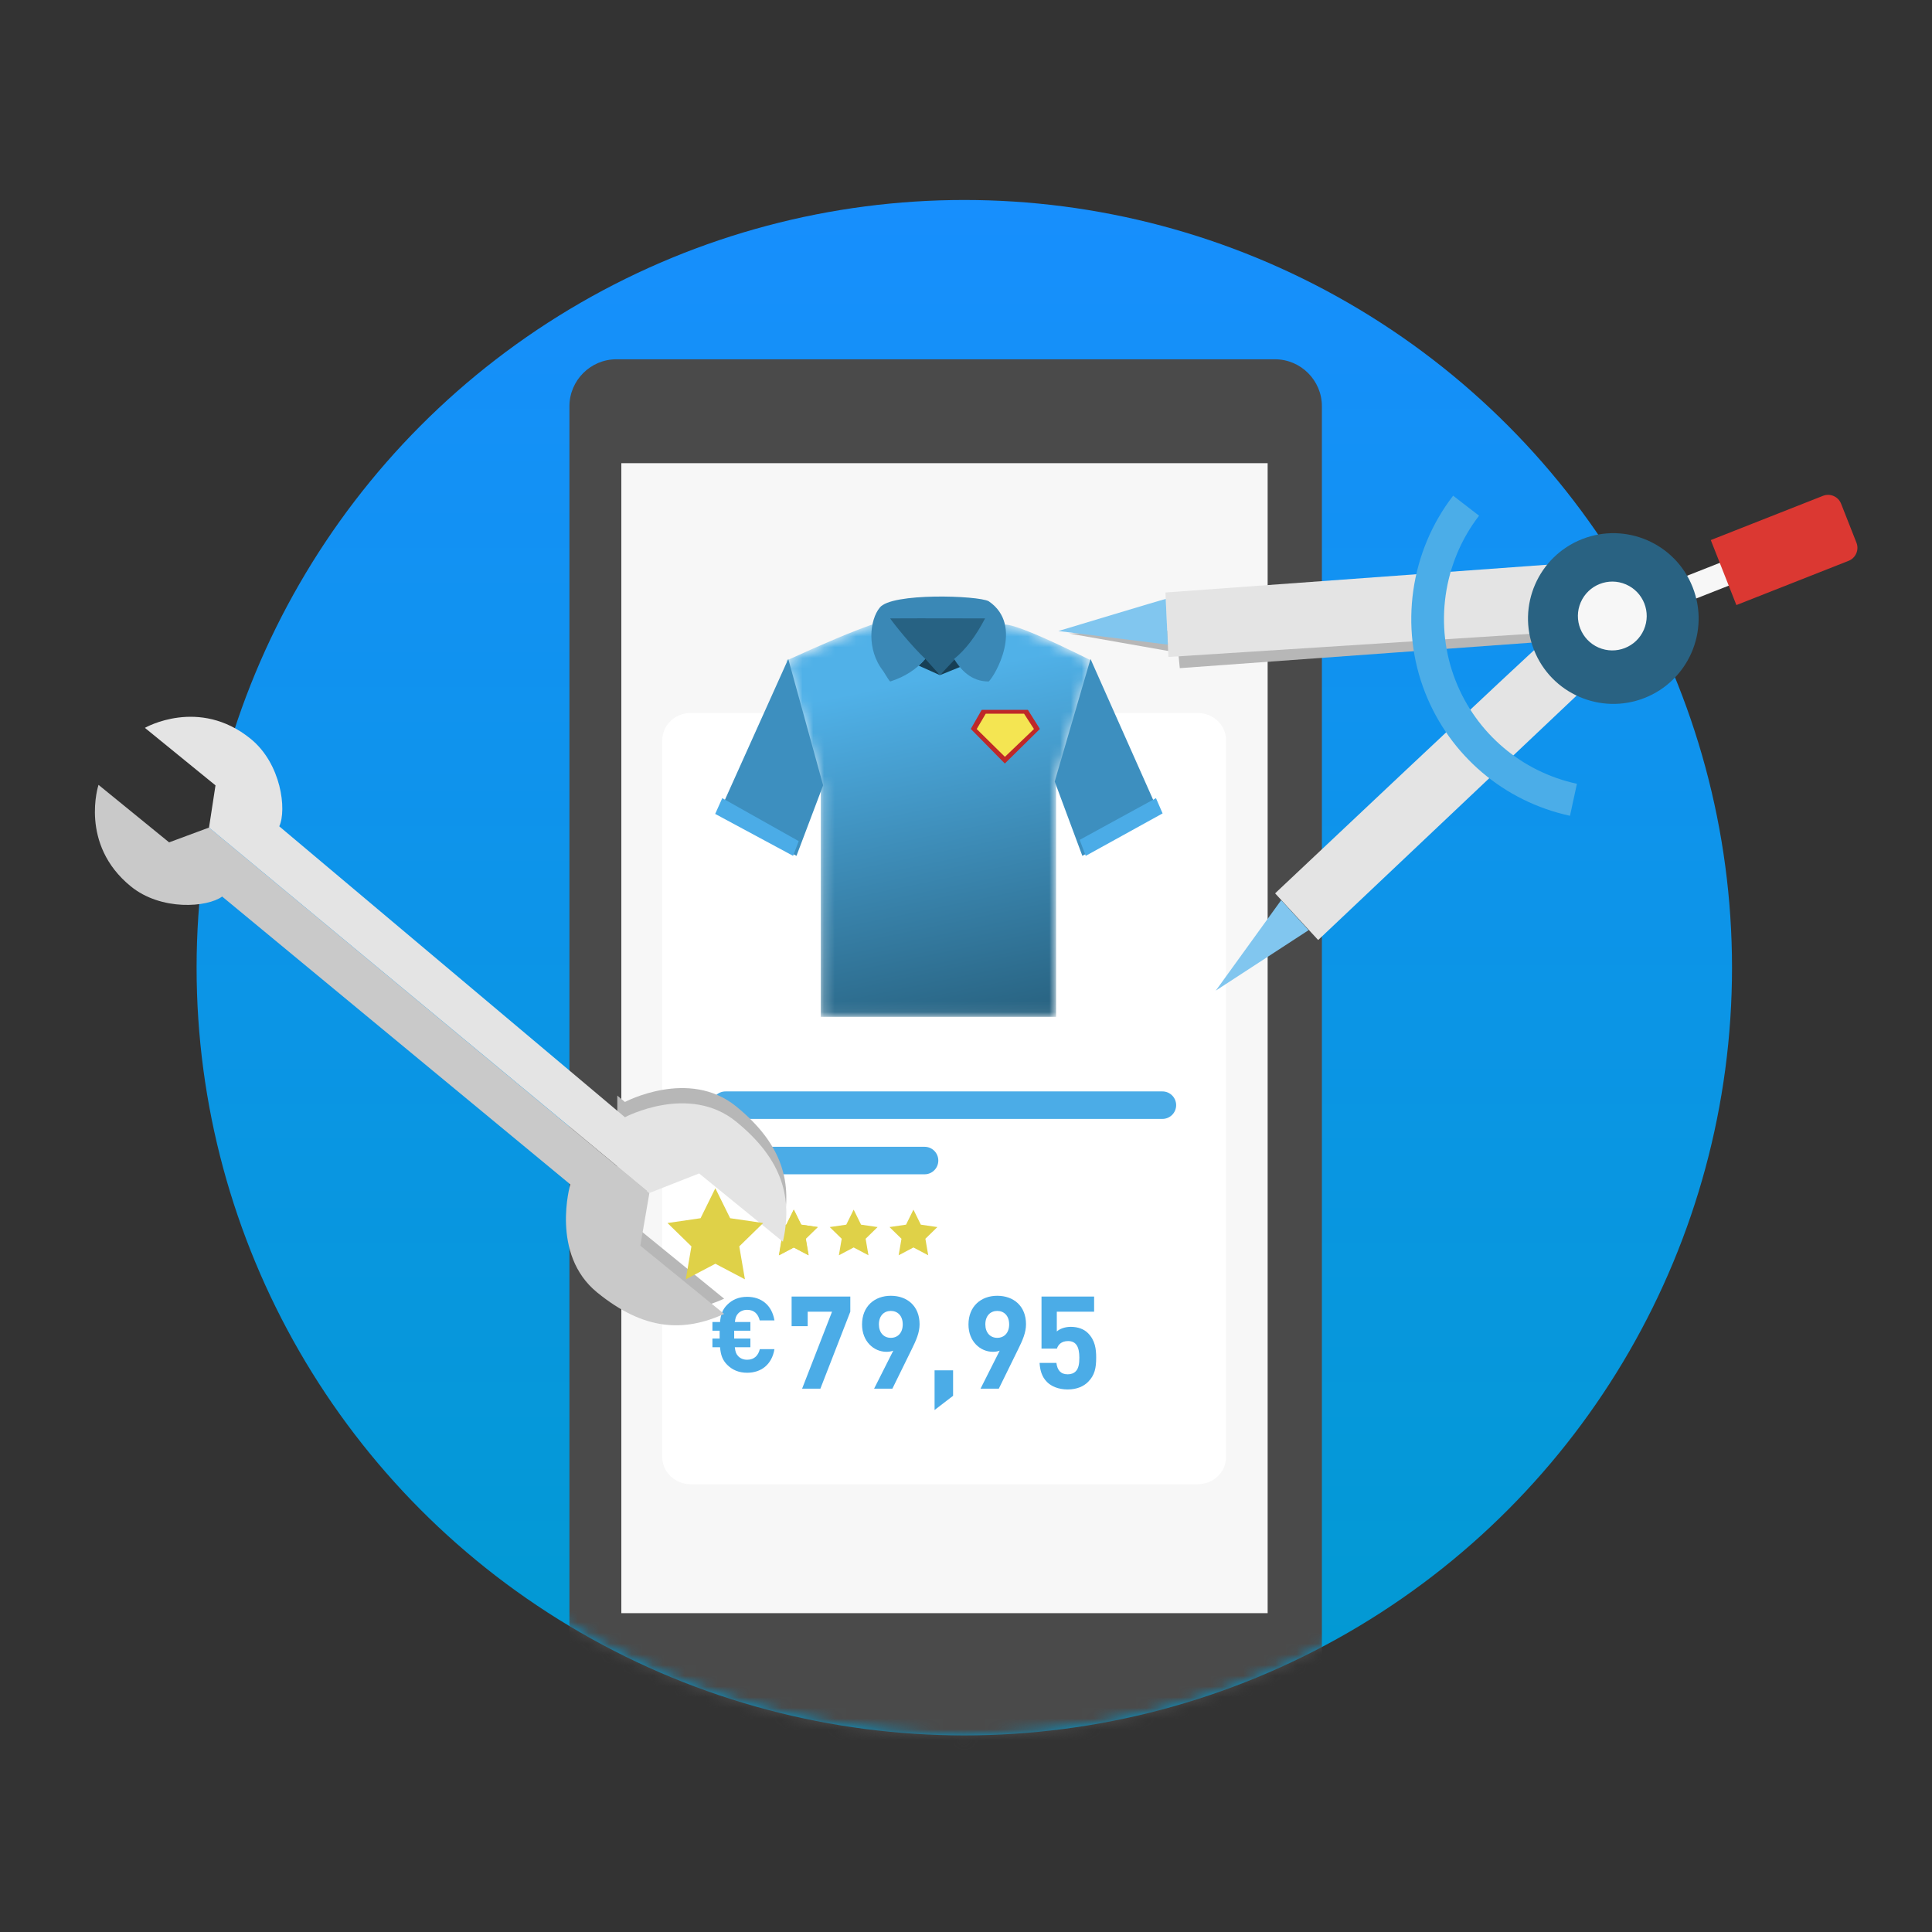 <?xml version="1.0" encoding="UTF-8"?>
<svg width="180px" height="180px" viewBox="0 0 180 180" version="1.1" xmlns="http://www.w3.org/2000/svg" xmlns:xlink="http://www.w3.org/1999/xlink">
    <rect x="0" y="0" width="180" height="180" fill="#333333" stroke="none"/>
    <title>image boost</title>
    <defs>
        <linearGradient x1="50%" y1="0%" x2="50%" y2="99.633%" id="linearGradient-1">
            <stop stop-color="#178FFD" offset="0%"></stop>
            <stop stop-color="#019AD1" offset="100%"></stop>
        </linearGradient>
        <circle id="path-2" cx="71.526" cy="71.526" r="71.526"></circle>
        <path d="M2.632,0 C1.178,0 0,1.337 0,2.985 L0,2.985 L0,39.474 L52.421,39.474 L52.421,2.985 C52.421,1.337 51.242,0 49.789,0 L49.789,0 L2.632,0 Z" id="path-4"></path>
        <path d="M8,0.396 C6.267,0.99 3.601,2.11 0,3.755 L0,3.755 L3.206,15.456 L3.206,36.947 L25.13,36.947 L25.13,15.107 L28.421,3.755 C23.929,1.516 21.234,0.396 20.339,0.396 L20.339,0.396 C19.444,0.396 15.412,0 12.055,0 L12.055,0 C10.376,0 8.865,0.099 8,0.396" id="path-6"></path>
        <linearGradient x1="46.811%" y1="14.276%" x2="61.135%" y2="103.825%" id="linearGradient-8">
            <stop stop-color="#50B1E8" offset="0%"></stop>
            <stop stop-color="#286280" offset="100%"></stop>
        </linearGradient>
        <path d="M0,0 L0,10.487 C0,11.322 0.667,12 1.49,12 L1.49,12 L51.415,12 C52.145,12 52.737,11.399 52.737,10.657 L52.737,10.657 L52.737,0 L0,0 Z" id="path-9"></path>
    </defs>
    <g id="image-boost" stroke="none" stroke-width="1" fill="none" fill-rule="evenodd">
        <g id="Group" transform="translate(18.316, 18.632)">
            <mask id="mask-3" fill="white">
                <use xlink:href="#path-2"></use>
            </mask>
            <use id="Oval" fill="url(#linearGradient-1)" style="mix-blend-mode: multiply;" xlink:href="#path-2"></use>
            <g id="Group-4" mask="url(#mask-3)">
                <g transform="translate(34.737, 14.842)">
                    <g id="Group-18">
                        <path d="M65.737,132 L4.369,132 C1.966,132 0,130.032 0,127.627 L0,4.373 C0,1.968 1.966,0 4.369,0 L65.737,0 C68.139,0 70.105,1.968 70.105,4.373 L70.105,127.627 C70.105,130.032 68.139,132 65.737,132" id="Fill-13" fill="#4A4A4A"></path>
                        <polygon id="Fill-15" fill="#F7F7F7" points="4.835 116.82 65.051 116.82 65.051 9.68 4.835 9.68"></polygon>
                        <path d="M11.286,32.957 L58.543,32.957 C59.998,32.957 61.177,34.09 61.177,35.489 L61.177,102.275 C61.177,103.674 59.998,104.807 58.543,104.807 L11.286,104.807 C9.831,104.807 8.651,103.674 8.651,102.275 L8.651,35.489 C8.651,34.09 9.831,32.957 11.286,32.957" id="Fill-17" fill="#FFFFFF"></path>
                    </g>
                    <g id="Group-21" transform="translate(8.526, 24.947)">
                        <mask id="mask-5" fill="white">
                            <use xlink:href="#path-4"></use>
                        </mask>
                        <g id="Clip-20"></g>
                        <path d="M2.632,0 C1.178,0 0,1.337 0,2.985 L0,2.985 L0,39.474 L52.421,39.474 L52.421,2.985 C52.421,1.337 51.242,0 49.789,0 L49.789,0 L2.632,0 Z" id="Fill-19" mask="url(#mask-5)"></path>
                    </g>
                    <g id="Group-36" transform="translate(13.263, 68.211)">
                        <path d="M1.277,0 L41.987,0 C42.691,0 43.263,0.573 43.263,1.28 C43.263,1.987 42.691,2.561 41.987,2.561 L1.277,2.561 C0.571,2.561 0,1.987 0,1.28 C0,0.573 0.571,0 1.277,0" id="Fill-22" fill="#4BACE7"></path>
                        <path d="M1.351,5.16 L19.828,5.16 C20.533,5.16 21.104,5.734 21.104,6.441 C21.104,7.148 20.533,7.721 19.828,7.721 L1.351,7.721 C0.645,7.721 0.074,7.148 0.074,6.441 C0.074,5.734 0.645,5.16 1.351,5.16" id="Fill-24" fill="#4BACE7"></path>
                        <path d="M5.838,24.012 C5.594,25.468 4.581,26.211 3.294,26.211 C2.515,26.211 1.91,25.947 1.433,25.468 C0.985,25.019 0.829,24.53 0.77,23.837 L0.059,23.837 L0.059,23.026 L0.731,23.026 L0.731,22.293 L0.059,22.293 L0.059,21.482 L0.77,21.482 C0.829,20.808 0.994,20.319 1.433,19.88 C1.91,19.401 2.515,19.137 3.294,19.137 C4.591,19.137 5.594,19.88 5.838,21.335 L4.464,21.335 C4.327,20.769 3.977,20.349 3.294,20.349 C2.924,20.349 2.631,20.486 2.437,20.71 C2.271,20.896 2.193,21.091 2.154,21.482 L3.596,21.482 L3.596,22.293 L2.086,22.293 L2.086,23.026 L3.596,23.026 L3.596,23.837 L2.145,23.837 C2.193,24.247 2.261,24.452 2.437,24.638 C2.631,24.863 2.924,24.999 3.294,24.999 C3.977,24.999 4.337,24.579 4.473,24.012 L5.838,24.012 Z" id="Fill-26" fill="#4BACE7"></path>
                        <polygon id="Fill-28" fill="#DFD148" points="7.65 14.54 6.272 15.267 6.535 13.728 5.42 12.638 6.961 12.414 7.65 11.014 8.339 12.414 9.88 12.638 8.765 13.728 9.028 15.267"></polygon>
                        <polygon id="Fill-30" fill="#DFD148" points="13.218 14.54 11.84 15.267 12.104 13.728 10.988 12.638 12.529 12.414 13.218 11.014 13.907 12.414 15.448 12.638 14.333 13.728 14.597 15.267"></polygon>
                        <polygon id="Fill-32" fill="#DFD148" points="18.787 14.54 17.408 15.267 17.672 13.728 16.557 12.638 18.098 12.414 18.787 11.014 19.476 12.414 21.017 12.638 19.901 13.728 20.165 15.267"></polygon>
                        <polygon id="Fill-34" fill="#DFD148" points="7.626 14.54 6.248 15.267 6.512 13.728 5.397 12.638 6.938 12.414 7.626 11.014 8.315 12.414 9.856 12.638 8.741 13.728 9.005 15.267"></polygon>
                    </g>
                    <g id="Group-39" transform="translate(20.211, 24.316)">
                        <mask id="mask-7" fill="white">
                            <use xlink:href="#path-6"></use>
                        </mask>
                        <g id="Clip-38"></g>
                        <path d="M8,0.396 C6.267,0.99 3.601,2.11 0,3.755 L0,3.755 L3.206,15.456 L3.206,36.947 L25.13,36.947 L25.13,15.107 L28.421,3.755 C23.929,1.516 21.234,0.396 20.339,0.396 L20.339,0.396 C19.444,0.396 15.412,0 12.055,0 L12.055,0 C10.376,0 8.865,0.099 8,0.396" id="Fill-37" fill="url(#linearGradient-8)" mask="url(#mask-7)"></path>
                    </g>
                    <g id="Group-70" transform="translate(13.579, 22.105)">
                        <polygon id="Fill-40" fill="#3D8FBF" points="34.207 24.158 31.633 17.233 34.968 5.814 41.368 20.204"></polygon>
                        <polygon id="Fill-42" fill="#3D8FBF" points="7.575 24.158 10.058 17.585 6.809 5.814 0.316 20.252"></polygon>
                        <polygon id="Fill-44" fill="#4BACE7" points="7.782 22.787 0.66 18.783 0 20.252 7.259 24.158"></polygon>
                        <polygon id="Fill-46" fill="#4BACE7" points="34.522 24.158 33.959 22.669 41.067 18.782 41.684 20.204"></polygon>
                        <polygon id="Fill-48" fill="#276283" points="20.937 7.323 16.41 3.375 15.725 1.631 25.791 1.631 25.791 2.839 22.58 5.814"></polygon>
                        <polygon id="Fill-50" fill="#173F55" points="20.937 7.323 18.959 6.437 19.581 5.814"></polygon>
                        <polygon id="Fill-52" fill="#173F55" points="20.937 7.323 22.515 5.654 22.937 6.511"></polygon>
                        <path d="M16.302,7.915 C17.647,7.489 18.741,6.789 19.581,5.814 C18.311,4.627 16.635,2.532 16.302,2.036 C17.038,2.025 19.986,2.025 25.146,2.036 C24.267,3.721 23.304,4.981 22.256,5.814 C22.859,6.792 23.827,7.915 25.48,7.915 C26.054,7.414 28.809,2.691 25.48,0.436 C24.505,-0.099 16.375,-0.381 15.325,1.043 C14.42,2.139 14.054,4.906 15.659,6.946 C15.987,7.493 16.201,7.816 16.302,7.915" id="Fill-54" fill="#3A88B6"></path>
                        <polygon id="Fill-56" fill="#BF2828" points="26.986 15.557 23.815 12.335 24.83 10.557 29.135 10.557 30.252 12.335"></polygon>
                        <polygon id="Fill-58" fill="#F4E552" points="26.994 14.932 24.366 12.343 25.208 10.914 28.775 10.914 29.7 12.343"></polygon>
                        <polygon id="Fill-60" fill="#4BACE7" points="9.801 73.8 8.098 73.8 10.887 66.629 8.618 66.629 8.618 67.979 7.121 67.979 7.121 65.219 12.589 65.219 12.589 66.629"></polygon>
                        <path d="M16.363,66.557 C15.723,66.557 15.253,67.015 15.253,67.81 C15.253,68.57 15.699,69.064 16.363,69.064 C17.003,69.064 17.474,68.606 17.474,67.81 C17.474,67.015 17.003,66.557 16.363,66.557 M18.331,70.089 L16.508,73.801 L14.806,73.801 L16.593,70.257 C16.387,70.341 16.158,70.365 15.953,70.365 C14.794,70.365 13.683,69.413 13.683,67.822 C13.683,66.134 14.842,65.146 16.363,65.146 C17.884,65.146 19.043,66.098 19.043,67.798 C19.043,68.581 18.717,69.305 18.331,70.089" id="Fill-62" fill="#4BACE7"></path>
                        <polygon id="Fill-64" fill="#4BACE7" points="20.44 75.789 20.44 72.089 22.165 72.089 22.165 74.463"></polygon>
                        <path d="M26.279,66.557 C25.64,66.557 25.169,67.015 25.169,67.81 C25.169,68.57 25.615,69.064 26.279,69.064 C26.919,69.064 27.39,68.606 27.39,67.81 C27.39,67.015 26.919,66.557 26.279,66.557 M28.246,70.089 L26.424,73.801 L24.722,73.801 L26.508,70.257 C26.303,70.341 26.074,70.365 25.869,70.365 C24.71,70.365 23.599,69.413 23.599,67.822 C23.599,66.134 24.758,65.146 26.279,65.146 C27.8,65.146 28.959,66.098 28.959,67.798 C28.959,68.581 28.632,69.305 28.246,70.089" id="Fill-66" fill="#4BACE7"></path>
                        <path d="M34.737,73.174 C34.35,73.56 33.735,73.873 32.842,73.873 C31.948,73.873 31.297,73.56 30.922,73.186 C30.391,72.655 30.271,72.029 30.222,71.402 L31.791,71.402 C31.876,72.077 32.19,72.462 32.842,72.462 C33.143,72.462 33.397,72.378 33.59,72.185 C33.868,71.908 33.928,71.451 33.928,70.908 C33.928,69.919 33.638,69.365 32.878,69.365 C32.238,69.365 31.948,69.727 31.84,70.064 L30.403,70.064 L30.403,65.219 L35.304,65.219 L35.304,66.629 L31.828,66.629 L31.828,68.473 C32.057,68.255 32.54,68.039 33.119,68.039 C33.831,68.039 34.374,68.268 34.724,68.618 C35.4,69.292 35.497,70.1 35.497,70.908 C35.497,71.872 35.364,72.547 34.737,73.174" id="Fill-68" fill="#4BACE7"></path>
                    </g>
                    <g id="Group-73" transform="translate(8.211, 92.842)">
                        <mask id="mask-10" fill="white">
                            <use xlink:href="#path-9"></use>
                        </mask>
                        <g id="Clip-72"></g>
                        <path d="M0,0 L0,10.487 C0,11.322 0.667,12 1.49,12 L1.49,12 L51.415,12 C52.145,12 52.737,11.399 52.737,10.657 L52.737,10.657 L52.737,0 L0,0 Z" id="Fill-71" mask="url(#mask-10)"></path>
                    </g>
                </g>
            </g>
        </g>
        <g id="Group-174" transform="translate(8.842, 46.105)">
            <polygon id="Fill-90" fill="#B7B7B7" points="90.764 12.918 100.936 14.71 101.077 16.145 134.383 13.73 134.54 11.652"></polygon>
            <polygon id="Fill-92" fill="#F7F7F7" points="149.027 9.718 148.19 7.595 151.649 6.231 152.485 8.355"></polygon>
            <polygon id="Fill-94" fill="#E4E4E4" points="137.38 6.357 99.74 9.098 100.017 15.103 136.16 12.791"></polygon>
            <path d="M134.714,13.911 C134.485,13.988 109.956,37.126 109.956,37.126 L113.968,41.475 L140.352,16.522 L134.714,13.911 Z" id="Fill-96" fill="#E4E4E4"></path>
            <path d="M123.937,18.434 C121.529,12.321 122.528,5.287 126.544,0.077 L128.959,1.941 C125.595,6.305 124.757,12.196 126.774,17.316 C128.702,22.212 132.927,25.802 138.076,26.919 L137.43,29.9 C131.284,28.567 126.24,24.281 123.937,18.434" id="Fill-98" fill="#4BADE8"></path>
            <path d="M99.767,9.696 C99.504,9.742 89.765,12.686 89.765,12.686 L99.964,13.953 L99.767,9.696 Z" id="Fill-100" fill="#81C6EF"></path>
            <polygon id="Fill-102" fill="#81C6EF" points="110.523 37.759 104.43 46.188 113.078 40.556"></polygon>
            <path d="M144.381,18.921 C140.297,20.531 135.682,18.524 134.073,14.438 C132.464,10.353 134.47,5.735 138.554,4.125 C142.638,2.515 147.253,4.522 148.861,8.608 C150.471,12.694 148.465,17.311 144.381,18.921" id="Fill-104" fill="#296282"></path>
            <path d="M140.095,14.228 C138.471,13.522 137.727,11.633 138.433,10.009 C139.139,8.385 141.027,7.64 142.65,8.346 C144.274,9.052 145.018,10.941 144.312,12.565 C143.606,14.189 141.718,14.933 140.095,14.228" id="Fill-106" fill="#F7F7F7"></path>
            <path d="M152.933,10.268 L150.548,4.212 L161.003,0.09 C161.668,-0.172 162.426,0.158 162.688,0.823 L164.121,4.461 C164.382,5.126 164.053,5.884 163.388,6.146 L152.933,10.268 Z" id="Fill-108" fill="#DB3832"></path>
            <path d="M58.624,74.892 C54.176,71.269 50.816,68.532 50.816,68.532 L51.659,63.629 L48.67,61.148 L48.67,74.231 C52.27,76.46 55.435,76.331 58.624,74.892" id="Fill-150" fill="#B7B7B7"></path>
            <path d="M51.665,63.621 L56.293,61.801 C56.293,61.801 59.653,64.538 64.101,68.161 C64.993,64.164 64.147,60.563 59.746,56.978 C55.345,53.393 49.381,56.565 49.381,56.565 L48.67,55.966 L48.67,61.135 L51.665,63.621 Z" id="Fill-152" fill="#B7B7B7"></path>
            <polygon id="Fill-154" fill="#F4E552" points="10.632 29.576 48.669 61.148 48.669 61.136"></polygon>
            <path d="M11.855,37.424 L44.29,64.242 C44.29,64.242 42.395,70.729 46.796,74.313 C51.196,77.898 54.893,77.996 58.624,76.312 C54.176,72.689 50.816,69.952 50.816,69.952 L51.659,65.049 L10.633,30.997 L6.914,32.376 L0.336,27.018 C0.336,27.018 -1.483,32.542 3.343,36.474 C6.182,38.786 10.483,38.432 11.855,37.424" id="Fill-156" fill="#C9C9C9"></path>
            <path d="M17.177,30.883 L49.382,57.985 C49.382,57.985 55.346,54.813 59.746,58.398 C64.147,61.983 64.993,65.584 64.101,69.582 C59.653,65.958 56.293,63.222 56.293,63.222 L51.666,65.041 L10.632,30.996 L11.235,27.066 L4.658,21.708 C4.658,21.708 9.695,18.805 14.521,22.737 C17.36,25.049 17.886,29.335 17.177,30.883" id="Fill-158" fill="#E4E4E4"></path>
            <polygon id="Fill-160" fill="#DFD148" points="57.806 71.636 55.05 73.086 55.576 70.016 53.347 67.841 56.428 67.393 57.806 64.6 59.184 67.393 62.264 67.841 60.035 70.016 60.561 73.086"></polygon>
        </g>
    </g>
</svg>